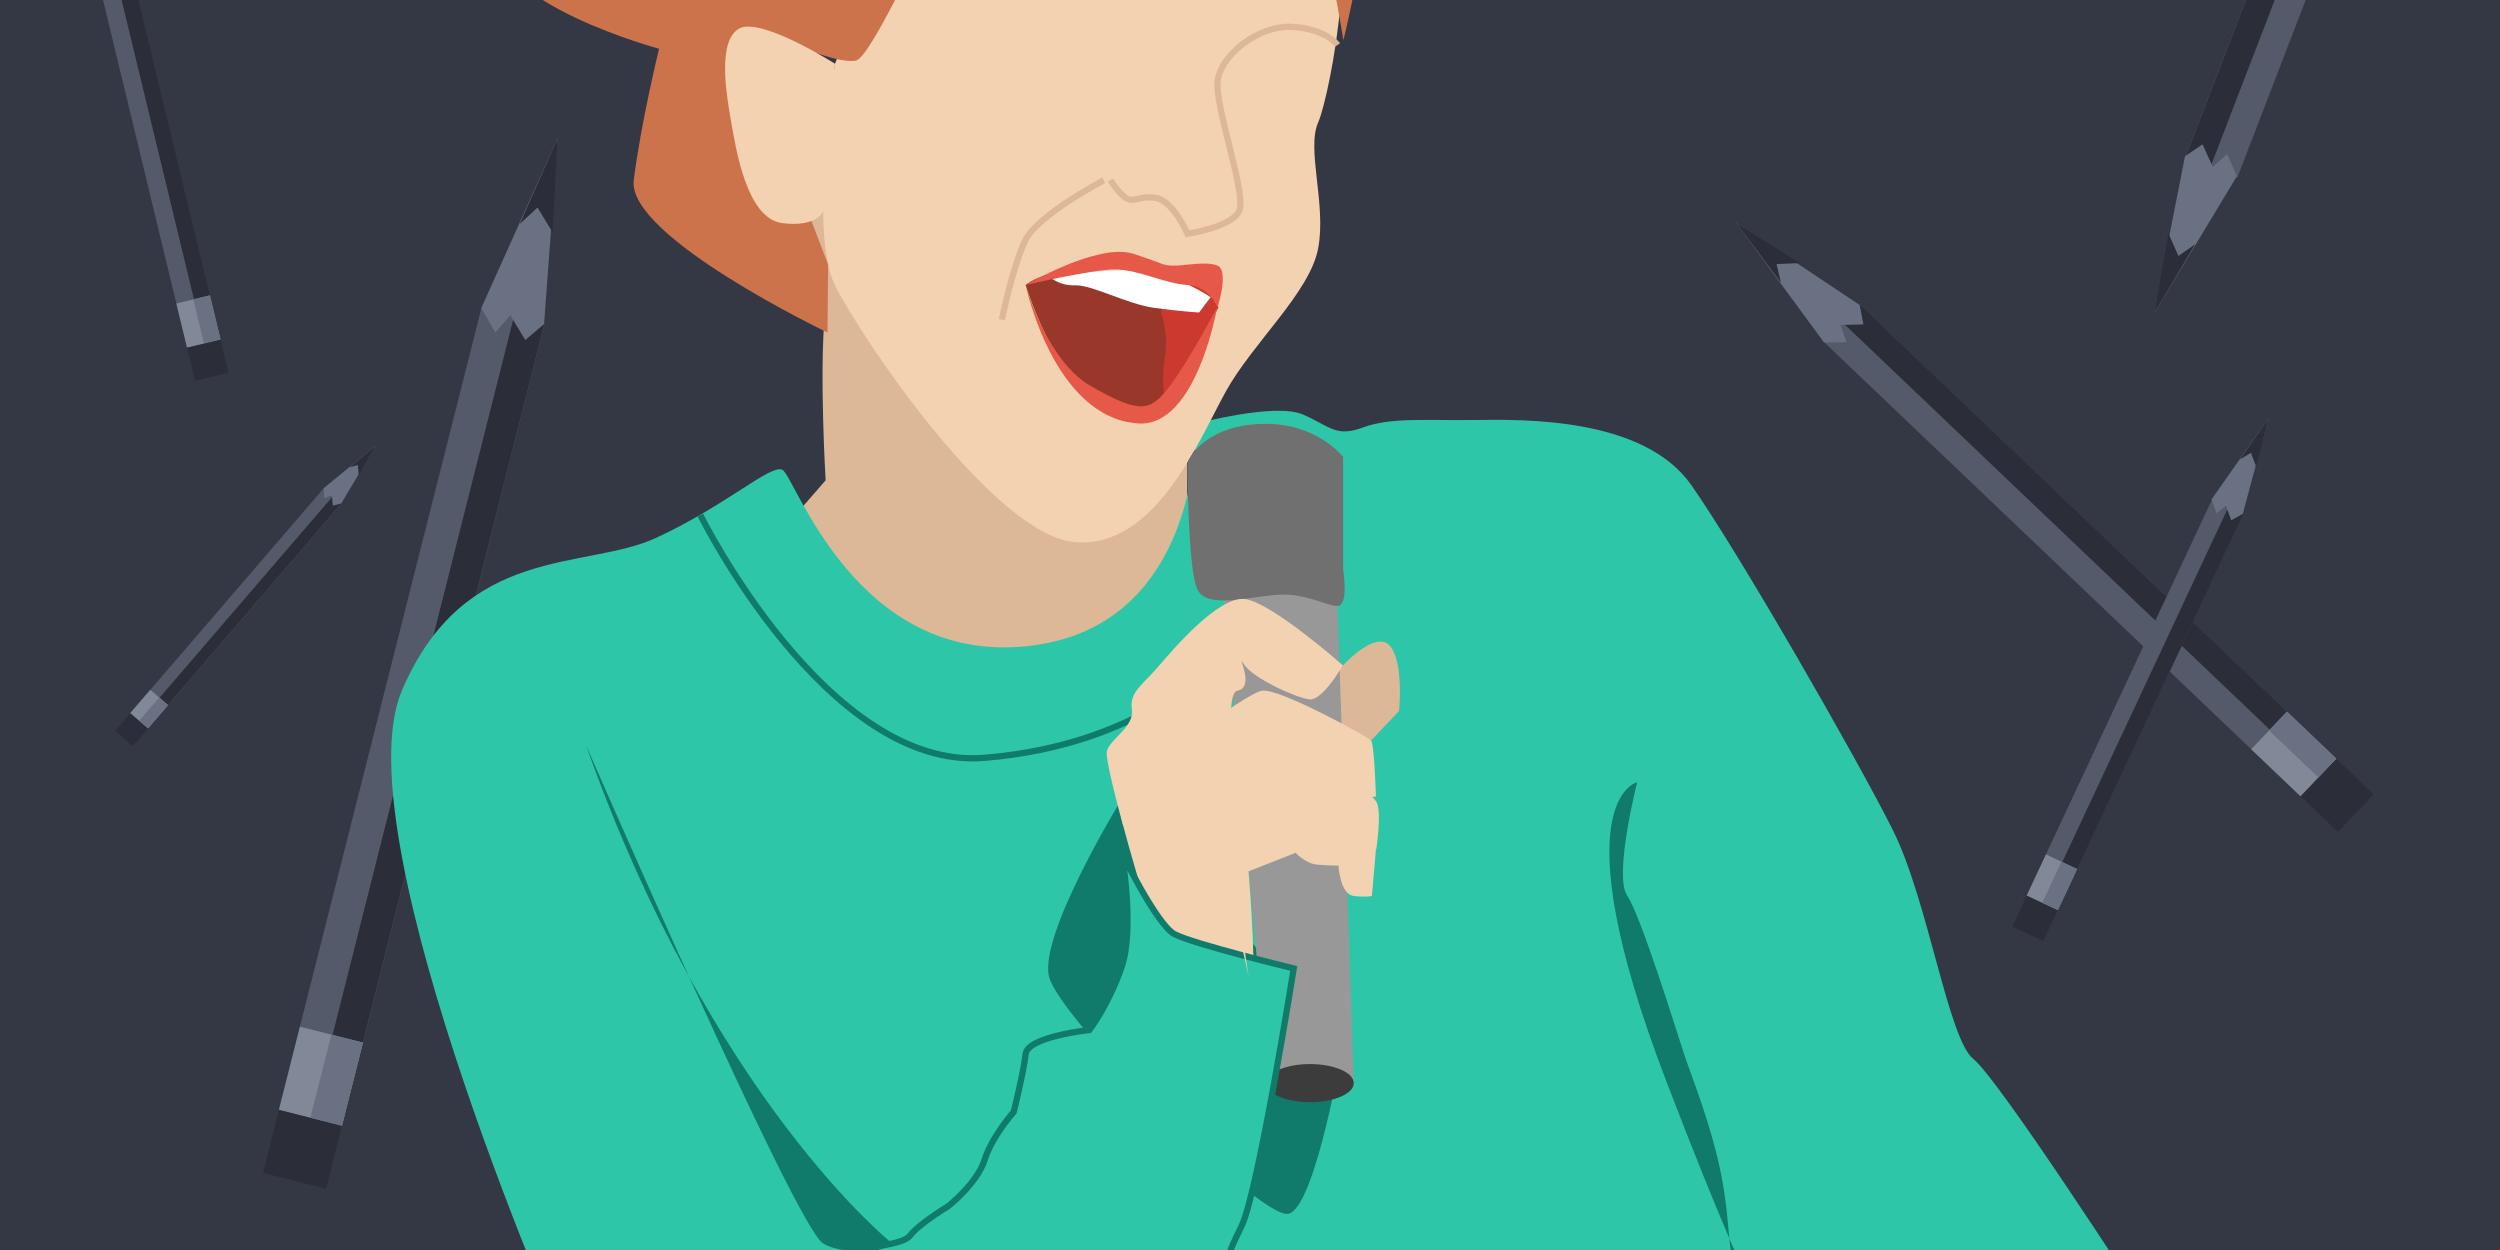 <?xml version="1.0" encoding="utf-8"?>
<!-- Generator: Adobe Illustrator 24.0.0, SVG Export Plug-In . SVG Version: 6.00 Build 0)  -->
<svg version="1.1" id="Layer_1" xmlns="http://www.w3.org/2000/svg" xmlns:xlink="http://www.w3.org/1999/xlink" x="0px" y="0px"
	 viewBox="0 0 800 400" style="enable-background:new 0 0 800 400;" xml:space="preserve">
<style type="text/css">
	.st0{fill:#343844;}
	.st1{display:none;}
	.st2{fill:#545A6A;}
	.st3{fill:#2B2E38;}
	.st4{fill:#6A7182;}
	.st5{fill:#818999;}
	.st6{fill:#DDB897;}
	.st7{fill:#2EC6A8;}
	.st8{fill:#F2D2B1;}
	.st9{fill:#CC734C;}
	.st10{fill:none;stroke:#DDB897;stroke-width:2;stroke-miterlimit:10;}
	.st11{fill:#99372A;}
	.st12{fill:#CC392E;}
	.st13{fill:#E65848;}
	.st14{fill:#FFFFFF;}
	.st15{fill:none;stroke:#107B6A;stroke-width:2;stroke-miterlimit:10;}
	.st16{fill:#107B6A;}
	.st17{fill:#979897;}
	.st18{fill:#3C3C3C;}
	.st19{fill:#707071;}
	.st20{fill:#2EC6A8;stroke:#107B6A;stroke-width:2;stroke-miterlimit:10;}
	.st21{fill:#FDC536;}
	.st22{fill:#D89F21;}
	.st23{fill:#FEE8AF;}
	.st24{fill:#E5E5E5;}
</style>
<rect y="-8.7" class="st0" width="800" height="408.7"/>
<g>
	
		<rect x="121.3" y="97.1" transform="matrix(0.97 0.245 -0.245 0.97 60.166 -25.266)" class="st2" width="20.8" height="264.4"/>
	
		<rect x="131.9" y="98.4" transform="matrix(0.97 0.245 -0.245 0.97 60.649 -26.505)" class="st3" width="10" height="264.4"/>
	<polygon class="st4" points="178.5,44.1 154,98.6 158.5,106.4 163.3,100.9 168.1,108.8 174.1,103.7 	"/>
	<polygon class="st3" points="178.5,44.1 166.3,71.7 172,66.4 176.8,74.3 	"/>
	
		<rect x="86.4" y="357.2" transform="matrix(0.97 0.245 -0.245 0.97 92.963 -12.502)" class="st3" width="20.8" height="20.8"/>
	
		<rect x="92.3" y="330.5" transform="matrix(0.97 0.245 -0.245 0.97 87.424 -14.658)" class="st5" width="20.8" height="27.4"/>
	
		<rect x="102.5" y="331.8" transform="matrix(0.97 0.245 -0.245 0.97 87.89 -15.854)" class="st4" width="10.4" height="27.4"/>
</g>
<g>
	<path class="st6" d="M253.8,58c0,0,11.8,24.7,10.1,43.3s0.3,52.4,0.3,52.4l-14,16.1c0,0,29,53.3,71.7,51.2
		c42.7-2.1,58-30.3,58-30.3v-49.1L253.8,58z"/>
	<path class="st7" d="M382.7,135.6c0,0,25.5-6.9,34.4-2.9c8.9,4,10.5,7.3,19.3,4c8.9-3.2,20.1-2.1,35.5-2.3c15.3-0.2,54-1,69.3,20.8
		c15.3,21.8,53.2,87.8,64.5,110.4c11.3,22.6,17.7,66.9,25.8,73.3c8.1,6.4,53.5,76.7,53.5,76.7s-41.4-7.4-36.6,4.7
		c4.8,12.1,5.6,16.1,5.6,16.1H183.4c0,0-74.9-168.2-54.8-215.4s58.8-38.4,81.4-48.9s36.3-23.4,40.3-21.8s23.4,62.8,79,56.4
		C384.8,200.4,382.7,135.6,382.7,135.6z"/>
	<path class="st8" d="M267.2,20.4c0,0-8.6,53.7,0,70.9s51,80,76.8,82.2c25.8,2.1,39.7-32.8,48.3-48.3s26.9-31.7,29.5-45.7
		c2.7-14-3.8-31.7,0-40.3c3.8-8.6,15.4-67.2,0.8-87.8c-14.6-20.6-107.6-9.6-107.6-9.6S280.6-15,267.2,20.4z"/>
	<path class="st9" d="M264.8,106.4c0,0-64.2-30.7-62-48.7s8.1-42.1,8.1-42.1s-53.7-14.5-52.1-35.5s18.8-38.3,18.8-38.3h258.4
		c0,0-1.1,28.1,0,34.6s-6.1,36.5-6.1,36.5s-10-63.2-20.2-67.1s-79.9-7-91.3,0s-38.1,72.5-44.6,73.6c-6.4,1.1-20.4-5.9-29.5-8.1
		S265,84.6,265,84.6L264.8,106.4z"/>
	<path class="st8" d="M267.2,20.4c0,0-23.6-15-30.6-11.3c-7,3.8-4.3,20.4-2.7,29.5s5,31.3,16.4,32.8c11.3,1.4,13.1-3.8,13.1-3.8
		L267.2,20.4z"/>
	<path class="st10" d="M353.2,57.7c0,0-21.1,11-25.1,19.2s-7.5,25.4-7.5,25.4"/>
	<path class="st10" d="M428,14.4c0,0-3.6-5.2-14.5-5.8s-23.4,9.3-23.9,17.9c-0.5,8.6,9.2,35.4,7,40.8c-2.1,5.4-16.6,7.5-16.6,7.5
		s-4.6-10.7-10.3-11.5s-7.1,2.1-10-0.4c-2.9-2.5-4.3-5.3-4.3-5.3"/>
	<path class="st11" d="M328.2,91.2c0,0,9.6-8.2,27.2-1.8c17.6,6.4,19.8,12.9,19.8,12.9s-1.6,25.2-4,27s-6.9,2.3-12.3,2.1
		C340.2,130.5,328.2,91.2,328.2,91.2z"/>
	<path class="st12" d="M389.9,98.4c0,0-3.5-9.7-11-7.2c-7.5,2.5-7.4,8.7-7.4,8.7s2.6,6.5,1.2,15s0.5,15,0.5,15L389.9,98.4z"/>
	<path class="st13" d="M328.2,91.2c0,0,6.6,24.1,20.8,32.3c14.2,8.2,18,7.7,22.1,3.8c6.3-5.9,18.4-29,18.4-29s-6.6,38.4-25.2,37.2
		C337.1,133.8,328.2,91.2,328.2,91.2z"/>
	<path class="st14" d="M335.7,88.4c0,0,3,3.1,8.3,2.9c5.4-0.2,16.4,5.9,25.2,7.2c8.9,1.2,14.5,1.5,14.5,1.5l3.7-4.9
		c0,0-9.1-6.1-18.5-8C359.6,85.2,335.7,88.4,335.7,88.4z"/>
	<path class="st13" d="M328.2,91.2c0,0,23.3-13.6,34.4-10c11.1,3.6,8.9,3.6,12.5,3.8c3.6,0.2,10.7-1.6,14.5,0c3.8,1.6,0,13.4,0,13.4
		s-2.5-6.8-9.6-7.2c-7.1-0.4-16-5-23.2-5C349.7,86.2,328.2,91.2,328.2,91.2z"/>
	<path class="st15" d="M224.1,164.8c0,0,40.6,82,91,77.7c50.4-4.2,72.3-30,72.3-30"/>
	<path class="st16" d="M358.9,255.8c0,0-26.6,43.3-23.2,56.8c3.4,13.5,68,78.2,76.7,75.8c8.7-2.4,17.4-54.5,17.4-54.5L358.9,255.8z"
		/>
	<path class="st6" d="M429.8,212.9c0,0,10.4-11.4,14.9-6.3c4.6,5.1,3,20.9,3,20.9l-8.9,9.4L404.2,221L429.8,212.9z"/>
	<path class="st17" d="M391.7,192.3l14.1,153.9h27.4L428,193.9c0,0-8.5-8.9-21-8.5C394.5,185.9,391.7,192.3,391.7,192.3z"/>
	<ellipse class="st18" cx="419.2" cy="346.6" rx="14" ry="6.1"/>
	<path class="st19" d="M429.8,146.2v36c0,0,1.9,11.7-1.8,11.7s-9.7-4-18.6-3.6c-8.9,0.4-23,4.8-26.2-1.6C380,182.2,380,148,380,148
		s4.2-11.3,22.6-12.3C420.9,134.6,429.8,146.2,429.8,146.2z"/>
	<path class="st8" d="M370.3,300.3c-1.6-2.8-17.3-56-16.1-60c1.2-4,8.8-7.7,8-13.3c-0.8-5.6,3.3-7.7,8.1-13.3
		c4.8-5.6,19.6-23.1,28.1-22c8.6,1.1,31.3,21.2,31.3,21.2s-6.4,11.3-10.6,10.9c-4.2-0.4-18.3-6.8-21.1-11.3c-2.8-4.4,4,7.4-2,8.5
		c-6,1.2,2.6,47.8,3.4,56.3s2.7,37.5,1.1,38.7C398.9,317.2,370.3,300.3,370.3,300.3z"/>
	<path class="st20" d="M260.7,413.9c0,0,6.4-5.6,11.3-10.9c4.8-5.2,16.5-4,19.3-7.7s12.1-9.3,12.1-9.3s9.3-7.3,11.7-14.9
		s9.3-15.3,9.3-15.3s3.2-12.9,3.8-18.5c0.6-5.6,20.4-7.7,20.4-7.7s6-7.7,10.3-20.1c4.3-12.5,0-36.7,0-36.7s11.2,23,16.9,26.1
		c5.7,3.1,38.2,11,38.2,11s-11.3,70.9-16.6,82.2c-5.4,11.3-4,8-1.5,14.1c2.5,6.1-6.3,28.6-6.3,28.6"/>
	<path class="st16" d="M574.2,436.5c0,0-0.4-3.6,0-8.9c0.4-5.2-12.9-12.9-17.3-18.5c-4.4-5.6-2.8-16.1-6-32.6s-9.7-32.2-12.1-39.5
		c-2.4-7.3-13.7-43.9-18.1-50.4c-4.4-6.4,3.2-36.3,3.2-36.3s-25.3,5.6,9.4,95.9C567.9,436.5,574.2,436.5,574.2,436.5z"/>
	<path class="st8" d="M399.6,312.6c0,0-5.6-31.6,0-33.8c5.6-2.2,15-5.9,15-5.9s3.2,3.5,7,3.8c3.8,0.3,6.7,0.3,6.7,0.3
		s0.5,9.1,4.8,9.7c4.3,0.5,5.9,0,5.9,0l1.3-14.8c0,0-3-7.5-7.3-9.4c-4.3-1.9-19.3-7.8-23.9-7.5c-4.6,0.3-21.8,3-21.8,3"/>
	<path class="st8" d="M382.7,241.5c0,0,31.4-3.8,34.9-3s20.9,15,22.8,18c1.9,3,0,15.3,0,15.3"/>
	<path class="st8" d="M359.3,263.9c0,0-2.2-8.8,1.4-12s37.5-30.4,43.4-30.9s33.6,14.8,34.6,15.9c1.1,1.1,1.6,18,1.6,18"/>
	<path class="st16" d="M187.5,238.4c0,0,67.2,154.5,75.9,159.5c8.7,5.1,22.1,0,22.1,0S227.7,352,187.5,238.4z"/>
</g>
<g>
	<rect x="71.7" y="147.1" transform="matrix(0.758 0.652 -0.652 0.758 145.22 -2.082)" class="st2" width="7.5" height="95"/>
	<rect x="75.1" y="148.4" transform="matrix(0.758 0.652 -0.652 0.758 146.399 -2.734)" class="st3" width="3.6" height="95"/>
	<polygon class="st4" points="120.2,142.6 103.6,156.2 103.8,159.4 106.2,158.5 106.5,161.8 109.2,161.1 	"/>
	<polygon class="st3" points="120.2,142.6 111.9,149.5 114.5,148.8 114.8,152.1 	"/>
	<rect x="38.3" y="229.7" transform="matrix(0.758 0.652 -0.652 0.758 162.464 29.12)" class="st3" width="7.5" height="7.5"/>
	<rect x="43.9" y="222" transform="matrix(0.758 0.652 -0.652 0.758 159.552 23.851)" class="st5" width="7.5" height="9.8"/>
	<rect x="47.2" y="223.2" transform="matrix(0.758 0.652 -0.652 0.758 160.69 23.222)" class="st4" width="3.7" height="9.8"/>
</g>
<g>
	<rect x="43.2" y="-28.6" transform="matrix(0.972 -0.235 0.235 0.972 -8.426 12.632)" class="st2" width="11" height="140.4"/>
	
		<rect x="48.9" y="-29.2" transform="matrix(0.972 -0.235 0.235 0.972 -8.19 13.267)" class="st3" width="5.3" height="140.4"/>
	<rect x="61" y="109.7" transform="matrix(0.972 -0.235 0.235 0.972 -25.239 18.886)" class="st3" width="11" height="11"/>
	<rect x="58" y="95.6" transform="matrix(0.972 -0.235 0.235 0.972 -22.4 17.83)" class="st5" width="11" height="14.5"/>
	<rect x="63.5" y="94.9" transform="matrix(0.972 -0.235 0.235 0.972 -22.172 18.443)" class="st4" width="5.5" height="14.5"/>
</g>
<g>
	
		<rect x="657.3" y="70.9" transform="matrix(0.69 -0.724 0.724 0.69 78.854 536.467)" class="st2" width="16.6" height="210.5"/>
	
		<rect x="664.6" y="67.8" transform="matrix(0.69 -0.724 0.724 0.69 82.021 537.646)" class="st3" width="8" height="210.5"/>
	<polygon class="st4" points="555.5,71.2 583.7,109.6 590.9,109.5 589,104 596.3,103.8 595.1,97.6 	"/>
	<polygon class="st3" points="555.5,71.2 569.9,90.5 568.5,84.5 575.8,84.2 	"/>
	
		<rect x="739.5" y="246.2" transform="matrix(0.69 -0.724 0.724 0.69 47.634 620.259)" class="st3" width="16.6" height="16.6"/>
	
		<rect x="725.6" y="230.4" transform="matrix(0.69 -0.724 0.724 0.69 52.907 606.108)" class="st5" width="16.6" height="21.8"/>
	
		<rect x="732.6" y="227.4" transform="matrix(0.69 -0.724 0.724 0.69 55.962 607.246)" class="st4" width="8.3" height="21.8"/>
</g>
<g>
	
		<rect x="677.6" y="155.5" transform="matrix(0.906 0.424 -0.424 0.906 159.805 -268.187)" class="st2" width="11" height="139.7"/>
	
		<rect x="683.1" y="156.7" transform="matrix(0.906 0.424 -0.424 0.906 160.559 -269.166)" class="st3" width="5.3" height="139.7"/>
	<polygon class="st4" points="725.9,133.9 707.7,159.8 709.3,164.3 712.3,161.9 714,166.5 717.7,164.4 	"/>
	<polygon class="st3" points="725.9,133.9 716.8,147 720.3,144.9 722,149.4 	"/>
	
		<rect x="645.7" y="288.1" transform="matrix(0.906 0.424 -0.424 0.906 185.709 -248.239)" class="st3" width="11" height="11"/>
	
		<rect x="651.1" y="274.8" transform="matrix(0.906 0.424 -0.424 0.906 181.334 -251.608)" class="st5" width="11" height="14.5"/>
	
		<rect x="656.3" y="276" transform="matrix(0.906 0.424 -0.424 0.906 182.062 -252.553)" class="st4" width="5.5" height="14.5"/>
</g>
<g>
	
		<rect x="739.4" y="-166.2" transform="matrix(-0.933 -0.359 0.359 -0.933 1465.493 167.148)" class="st2" width="17.9" height="226.9"/>
	
		<rect x="739.7" y="-167.8" transform="matrix(-0.933 -0.359 0.359 -0.933 1457.747 162.382)" class="st3" width="8.6" height="226.9"/>
	<polygon class="st4" points="689.3,100.3 715.8,56.4 712.7,49.3 708.1,53.4 704.8,46.2 699.2,50 	"/>
	<polygon class="st3" points="689.3,100.3 702.5,78.1 697.1,81.9 693.9,74.7 	"/>
</g>
</svg>
